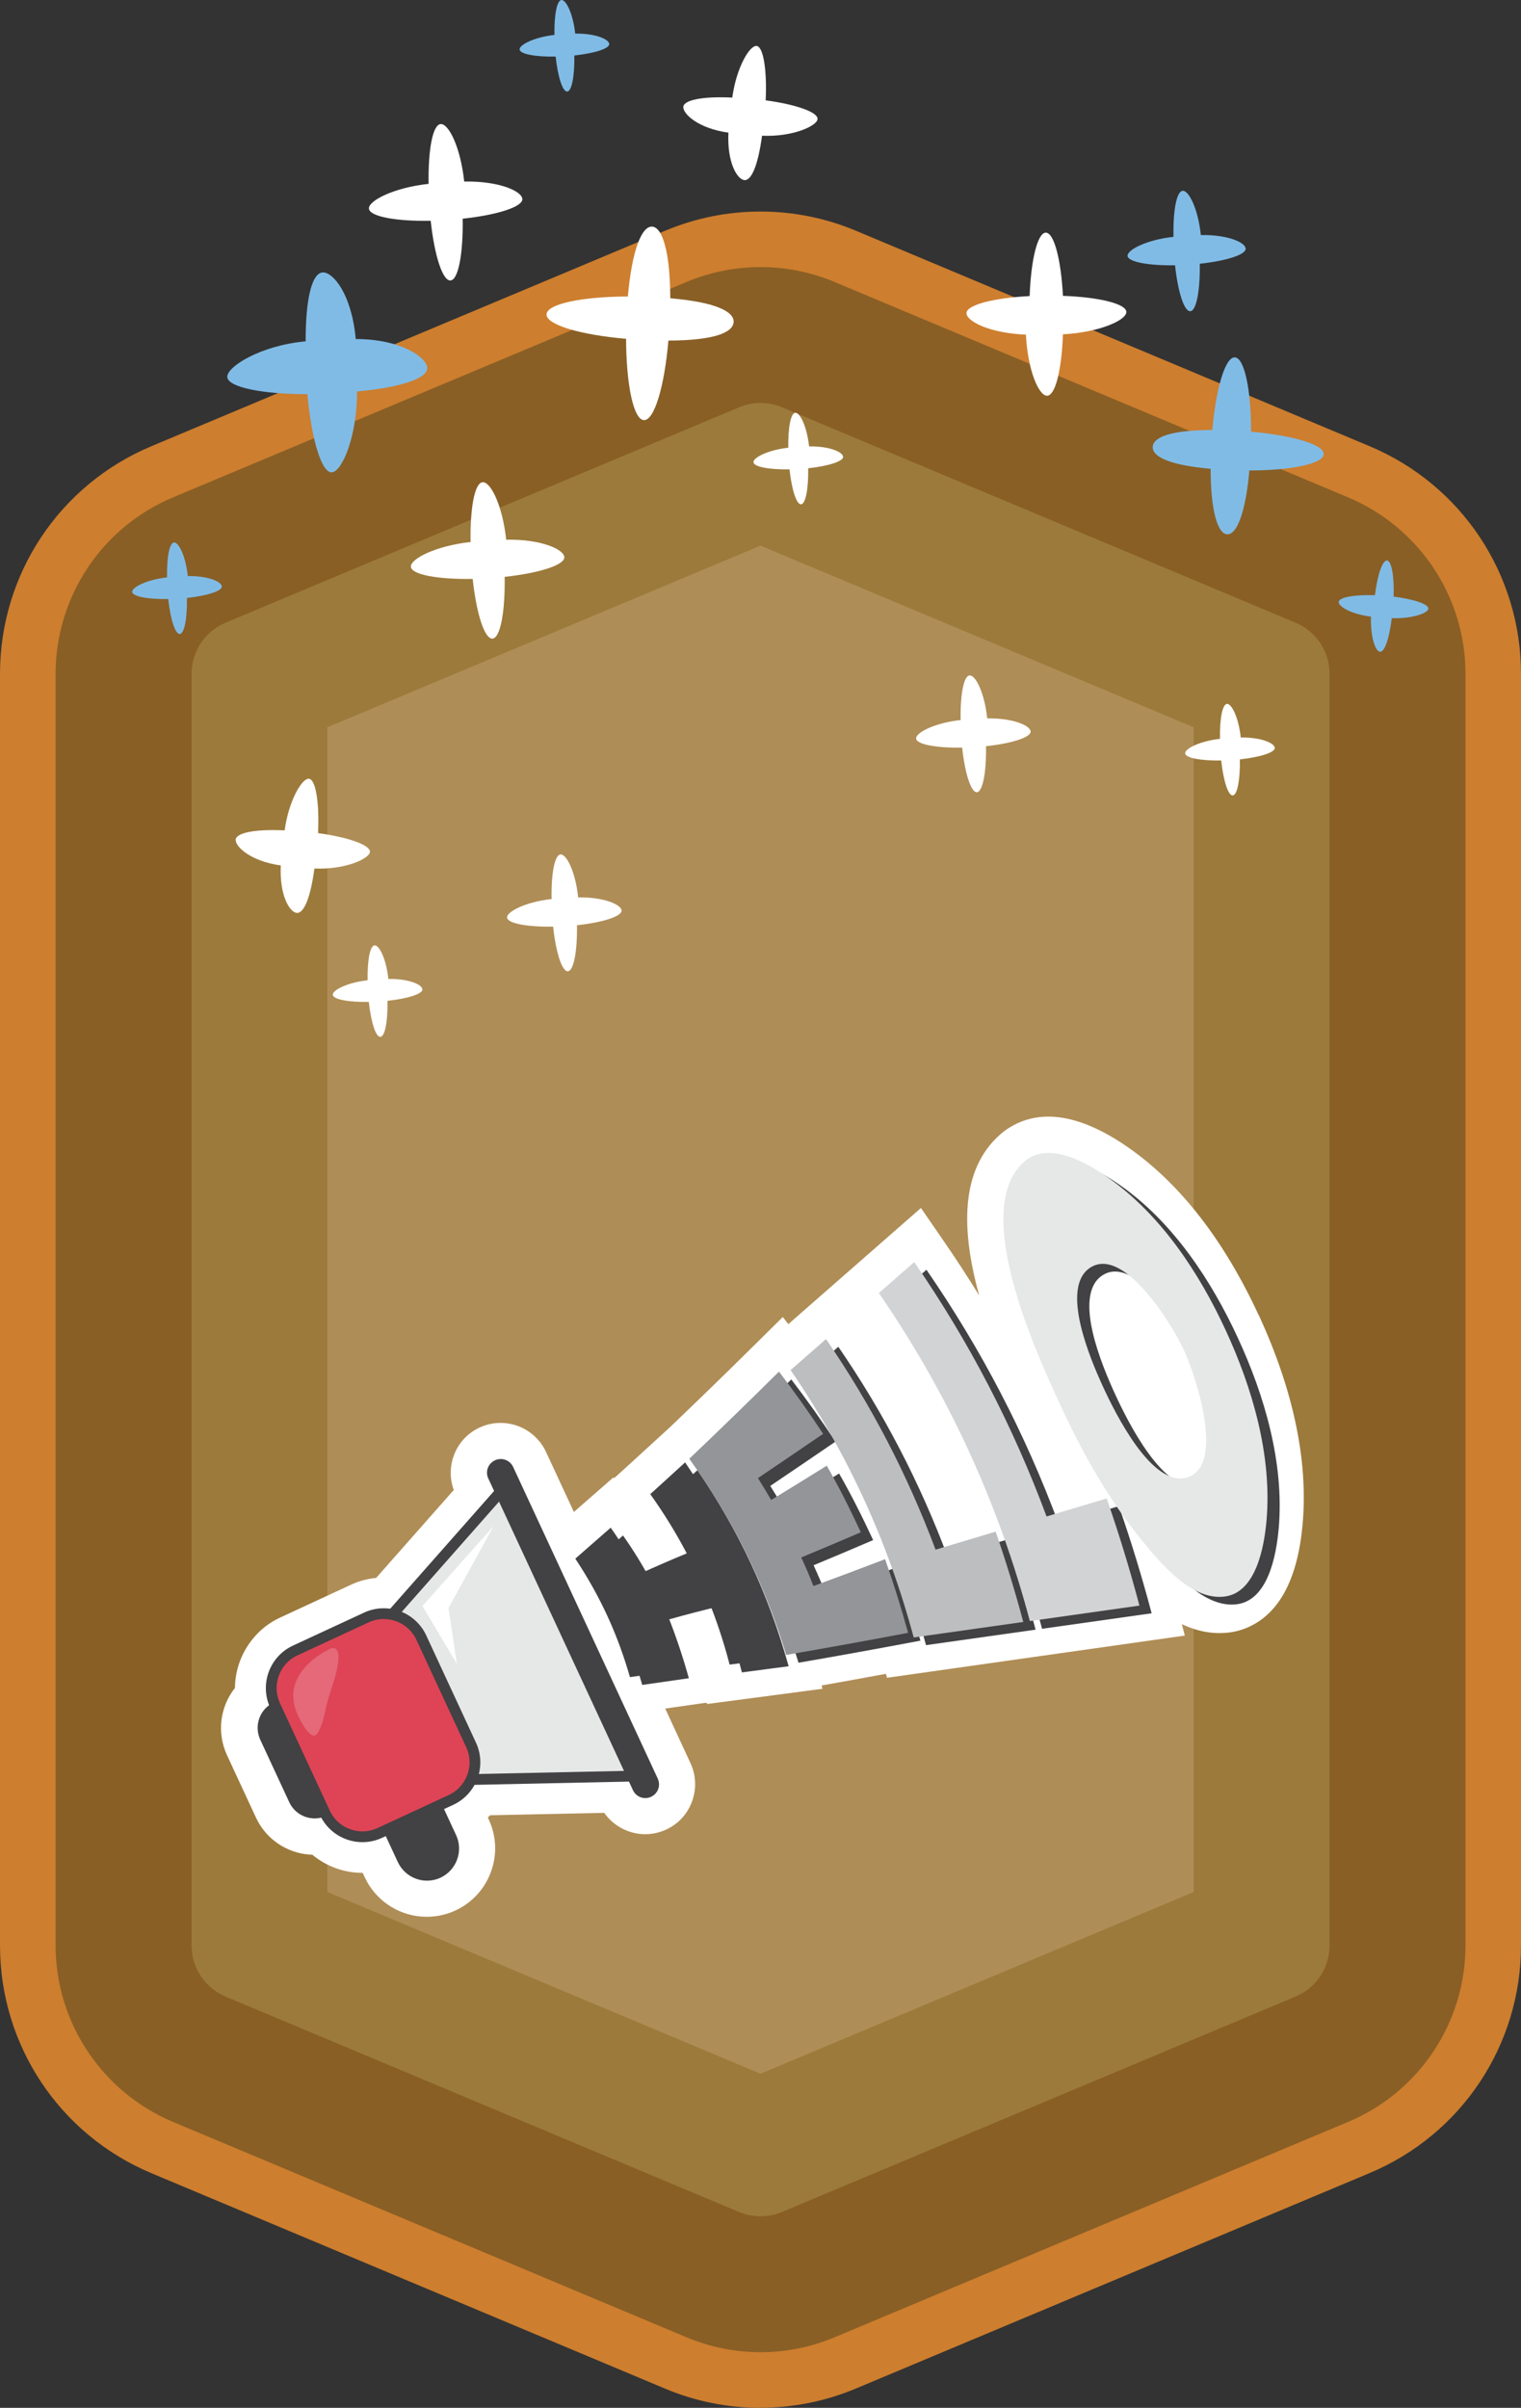 <?xml version="1.0" encoding="UTF-8"?>
<svg id="Layer_2" data-name="Layer 2" xmlns="http://www.w3.org/2000/svg" viewBox="0 0 138.4 219.1">
  <rect x="0" y="0" width="138.4" height="219.1" fill="#333333" stroke="none"/>
  <defs>
    <style>
      .cls-1, .cls-2 {
        fill: #fff;
      }

      .cls-3, .cls-4 {
        fill: #e6e7e7;
      }

      .cls-3, .cls-5 {
        stroke: #424143;
        stroke-miterlimit: 10;
        stroke-width: .98px;
      }

      .cls-6 {
        fill: #939598;
      }

      .cls-7 {
        fill: #cd7e2e;
      }

      .cls-8 {
        fill: #424143;
      }

      .cls-9 {
        fill: #895f25;
      }

      .cls-5 {
        fill: #de4456;
      }

      .cls-10 {
        fill: #bdbec0;
      }

      .cls-11 {
        fill: #9c7a3b;
      }

      .cls-12 {
        fill: #80bbe6;
      }

      .cls-13 {
        fill: #d2d3d4;
      }

      .cls-2 {
        opacity: .2;
      }

      .cls-14 {
        fill: #af8d56;
      }
    </style>
  </defs>
  <g id="Artboard_4" data-name="Artboard 4">
    <g>
      <g>
        <path class="cls-7" d="M69.2,219.1c-3,0-5.93-.59-8.69-1.75l-46.73-19.6c-8.37-3.51-13.78-11.65-13.78-20.72V61.32c0-9.08,5.41-17.21,13.78-20.72L60.51,21c2.77-1.16,5.69-1.75,8.69-1.75s5.93,.59,8.69,1.75l46.73,19.6c8.37,3.51,13.78,11.65,13.78,20.72v115.7c0,9.08-5.41,17.21-13.78,20.72l-46.73,19.6c-2.77,1.16-5.69,1.75-8.69,1.75Z"/>
        <path class="cls-9" d="M5.06,61.32v115.7c0,7.01,4.21,13.34,10.68,16.06l46.73,19.6c4.31,1.81,9.16,1.81,13.47,0l46.73-19.6c6.47-2.71,10.68-9.04,10.68-16.06V61.32c0-7.01-4.21-13.34-10.68-16.06l-46.73-19.6c-4.31-1.81-9.16-1.81-13.47,0L15.74,45.26c-6.47,2.71-10.68,9.04-10.68,16.06Z"/>
        <path class="cls-11" d="M69.2,201.67c-.67,0-1.33-.13-1.95-.39l-46.72-19.6c-1.88-.79-3.1-2.62-3.1-4.66V61.32c0-2.04,1.22-3.87,3.1-4.66l46.73-19.6c.62-.26,1.28-.39,1.95-.39s1.33,.13,1.95,.39l46.72,19.6c1.88,.79,3.1,2.62,3.1,4.66v115.7c0,2.04-1.21,3.87-3.1,4.66l-46.73,19.6c-.62,.26-1.28,.39-1.95,.39Z"/>
        <polygon class="cls-14" points="29.78 172.16 29.78 66.18 69.2 49.65 108.62 66.18 108.62 172.16 69.2 188.7 29.78 172.16"/>
        <path class="cls-12" d="M38.88,33.47c-.04-.93-2.38-2.62-6.51-2.62-.37-4.1-2.07-6.1-3-6.06-.93,.04-1.56,2.15-1.56,6.27-4.1,.37-7.17,2.31-7.13,3.24,.04,.93,3.16,1.57,7.29,1.57,.37,4.1,1.29,7.16,2.22,7.11s2.3-3.24,2.3-7.36c4.1-.37,6.43-1.22,6.39-2.15Z"/>
        <path class="cls-1" d="M47.53,18.11c-.04-.72-2.13-1.65-5.29-1.59-.34-3.15-1.42-5.28-2.14-5.23s-1.15,2.28-1.1,5.44c-3.15,.34-5.48,1.53-5.43,2.25s2.45,1.17,5.62,1.11c.34,3.15,1.08,5.48,1.8,5.43,.72-.04,1.16-2.45,1.11-5.62,3.15-.34,5.48-1.08,5.43-1.8Z"/>
        <path class="cls-12" d="M113.34,22.61c-.03-.55-1.64-1.27-4.07-1.22-.26-2.42-1.1-4.06-1.65-4.03-.55,.03-.89,1.75-.84,4.19-2.42,.26-4.21,1.18-4.18,1.73,.03,.55,1.89,.9,4.32,.86,.26,2.42,.83,4.22,1.39,4.18,.55-.03,.9-1.89,.86-4.32,2.42-.26,4.22-.83,4.18-1.39Z"/>
        <path class="cls-1" d="M51.35,50.7c-.04-.72-2.13-1.65-5.29-1.59-.34-3.15-1.42-5.28-2.14-5.23-.72,.04-1.15,2.28-1.1,5.44-3.15,.34-5.48,1.53-5.43,2.25,.04,.72,2.45,1.16,5.62,1.11,.34,3.15,1.08,5.48,1.8,5.43s1.16-2.45,1.11-5.62c3.15-.34,5.48-1.08,5.43-1.8Z"/>
        <path class="cls-1" d="M93.78,66.56c-.03-.53-1.59-1.23-3.95-1.19-.25-2.35-1.06-3.94-1.6-3.91-.53,.03-.86,1.7-.82,4.06-2.35,.25-4.09,1.15-4.05,1.68,.03,.53,1.83,.87,4.19,.83,.25,2.35,.81,4.09,1.34,4.06,.53-.03,.87-1.83,.83-4.19,2.35-.25,4.09-.81,4.06-1.34Z"/>
        <path class="cls-1" d="M56.56,82.85c-.03-.53-1.59-1.23-3.95-1.19-.25-2.35-1.06-3.94-1.6-3.91s-.86,1.7-.82,4.06c-2.35,.25-4.09,1.15-4.05,1.68,.03,.53,1.83,.87,4.19,.83,.25,2.35,.81,4.09,1.34,4.06,.53-.03,.87-1.83,.83-4.19,2.35-.25,4.09-.81,4.06-1.34Z"/>
        <path class="cls-1" d="M76.71,41.55c-.03-.42-1.24-.96-3.09-.93-.2-1.84-.83-3.08-1.25-3.06-.42,.03-.67,1.33-.64,3.18-1.84,.2-3.2,.9-3.17,1.32s1.43,.68,3.28,.65c.2,1.84,.63,3.2,1.05,3.18,.42-.03,.68-1.43,.65-3.28,1.84-.2,3.2-.63,3.18-1.05Z"/>
        <path class="cls-12" d="M55.43,3.99c-.03-.42-1.24-.96-3.09-.93C52.14,1.22,51.5-.03,51.09,0s-.67,1.33-.64,3.18c-1.84,.2-3.2,.9-3.17,1.32,.03,.42,1.43,.68,3.28,.65,.2,1.84,.63,3.2,1.05,3.18s.68-1.43,.65-3.28c1.84-.2,3.2-.63,3.18-1.05Z"/>
        <path class="cls-1" d="M115.99,68.04c-.03-.42-1.24-.96-3.09-.93-.2-1.84-.83-3.08-1.25-3.06-.42,.03-.67,1.33-.64,3.18-1.84,.2-3.2,.9-3.17,1.32,.03,.42,1.43,.68,3.28,.65,.2,1.84,.63,3.2,1.05,3.18,.42-.03,.68-1.43,.65-3.28,1.84-.2,3.2-.63,3.18-1.05Z"/>
        <path class="cls-1" d="M38.43,90.01c-.03-.42-1.24-.96-3.09-.93-.2-1.84-.83-3.08-1.25-3.06-.42,.03-.67,1.33-.64,3.18-1.84,.2-3.2,.9-3.17,1.32s1.43,.68,3.28,.65c.2,1.84,.63,3.2,1.05,3.18s.68-1.43,.65-3.28c1.84-.2,3.2-.63,3.18-1.05Z"/>
        <path class="cls-12" d="M20.18,53.35c-.03-.42-1.24-.96-3.09-.93-.2-1.84-.83-3.08-1.25-3.06-.42,.03-.67,1.33-.64,3.18-1.84,.2-3.2,.9-3.17,1.32,.03,.42,1.43,.68,3.28,.65,.2,1.84,.63,3.2,1.05,3.18,.42-.03,.68-1.43,.65-3.28,1.84-.2,3.2-.63,3.18-1.05Z"/>
        <path class="cls-12" d="M121.81,54.76c-.03,.42,1.1,1.12,2.94,1.35-.06,1.85,.4,3.17,.82,3.2s.85-1.23,1.07-3.06c1.85,.06,3.29-.45,3.33-.86s-1.32-.87-3.16-1.1c.06-1.85-.19-3.26-.6-3.29-.42-.03-.87,1.32-1.1,3.16-1.85-.06-3.26,.19-3.29,.6Z"/>
        <path class="cls-1" d="M66.76,29.31c.04-.95-1.6-1.81-5.77-2.17-.01-4.19-.71-6.48-1.66-6.52-.95-.04-1.83,2.18-2.2,6.36-4.19,.01-7.36,.68-7.4,1.62-.04,.95,3.07,1.87,7.24,2.23,.01,4.19,.68,7.36,1.62,7.4,.95,.04,1.87-3.07,2.23-7.24,4.19-.01,5.89-.74,5.93-1.69Z"/>
        <path class="cls-1" d="M21.45,76.4c-.06,.63,1.35,1.97,4.1,2.35-.13,2.77,.82,4.26,1.45,4.32,.63,.06,1.24-1.29,1.61-4.04,2.77,.13,5-.89,5.05-1.51s-1.97-1.34-4.72-1.71c.13-2.77-.21-4.89-.83-4.95s-1.83,1.95-2.21,4.7c-2.77-.13-4.4,.23-4.46,.85Z"/>
        <path class="cls-1" d="M62.18,9.72c-.06,.63,1.35,1.97,4.1,2.35-.13,2.77,.82,4.26,1.45,4.32,.63,.06,1.24-1.29,1.61-4.04,2.77,.13,5-.89,5.05-1.51,.06-.63-1.97-1.34-4.72-1.71,.13-2.77-.21-4.89-.83-4.95-.63-.06-1.83,1.95-2.21,4.7-2.77-.13-4.4,.23-4.46,.85Z"/>
        <path class="cls-1" d="M87.94,28.49c0,.75,2.12,1.83,5.41,1.96,.17,3.29,1.18,5.56,1.92,5.56,.75,0,1.33-2.3,1.45-5.59,3.29-.17,5.78-1.28,5.77-2.03s-2.48-1.35-5.77-1.47c-.17-3.29-.81-5.75-1.56-5.75-.75,0-1.35,2.48-1.47,5.77-3.29,.17-5.75,.81-5.75,1.56Z"/>
        <path class="cls-12" d="M104.89,40.67c-.04,.87,1.46,1.65,5.27,1.99,0,3.83,.64,5.92,1.51,5.96,.87,.04,1.68-1.99,2.01-5.81,3.83,0,6.73-.61,6.77-1.48,.04-.87-2.8-1.71-6.61-2.05,0-3.83-.61-6.73-1.48-6.76-.87-.04-1.71,2.8-2.05,6.61-3.83,0-5.38,.67-5.42,1.53Z"/>
      </g>
      <g>
        <g>
          <path class="cls-1" d="M114.53,119.67c-3.15-6.81-7.12-11.92-11.8-15.21-2.45-1.72-4.72-2.67-6.73-2.83-1.23-.1-2.39,.1-3.44,.59-.55,.26-1.07,.59-1.54,1-3.68,3.24-3.56,8.74-1.92,14.66-1.02-1.65-2.08-3.29-3.2-4.91l-2.1-3.05-12.07,10.57-.5-.65-2.67,2.64c-2.48,2.46-5.05,4.95-7.6,7.39l-4,3.66-1.06,.96-.1-.04-3.58,3.13-2.54-5.47c-.69-1.49-2.14-2.49-3.78-2.62-.77-.06-1.55,.08-2.26,.41-1.1,.51-1.94,1.42-2.35,2.56-.37,1.02-.37,2.11,0,3.12l-7.06,8c-.79,.08-1.56,.28-2.29,.62l-6.47,3c-2.46,1.14-4.07,3.68-4.09,6.39-1.37,1.73-1.66,4.08-.73,6.11l2.64,5.69c.89,1.92,2.75,3.21,4.87,3.37,.09,0,.17,.01,.26,.01,1.13,.94,2.54,1.52,4.02,1.63,.19,.01,.37,.02,.56,.02l.19,.4c.94,2.04,2.93,3.41,5.17,3.58,1.06,.08,2.13-.11,3.09-.56,3.11-1.44,4.47-5.15,3.03-8.26l-.09-.19c.07-.07,.14-.14,.2-.21l10.39-.22c.77,1.1,2.02,1.82,3.38,1.93,.77,.06,1.55-.08,2.26-.41,1.1-.51,1.94-1.42,2.35-2.56,.42-1.14,.37-2.38-.14-3.48l-2.3-4.97,3.71-.53,.15,.11,10.45-1.38-.08-.3c1.96-.35,3.92-.7,5.85-1.06l.1,.36,27.1-3.84-.27-1.04c.95,.45,1.9,.71,2.84,.79,.48,.04,.97,.03,1.45-.03,.65-.08,1.27-.26,1.85-.53,2.78-1.29,4.41-4.43,4.85-9.33,.51-5.78-.84-12.19-4-19.04Z"/>
          <g>
            <g>
              <path class="cls-8" d="M65.51,146.15c-1.54,.37-3.08,.77-4.61,1.2,.69,1.78,1.27,3.53,1.78,5.36-1.7,.24-2.55,.37-4.24,.61-1.12-3.92-2.72-7.38-4.97-10.78,1.29-1.13,1.93-1.69,3.22-2.82,.95,1.35,1.82,2.76,2.59,4.22,1.43-.65,2.87-1.28,4.33-1.88-.98-1.87-2.09-3.67-3.32-5.39,1.27-1.15,1.9-1.73,3.17-2.89,3.79,5.53,6.5,11.37,8.3,17.84-1.7,.22-2.55,.34-4.25,.56-.53-2.05-1.2-4.07-2-6.03Z"/>
              <path class="cls-8" d="M81.66,142.6c.78,2.21,1.47,4.43,2.09,6.69-3.69,.7-7.39,1.37-11.09,2.01-1.98-6.49-4.85-12.34-8.82-17.85,2.75-2.62,5.47-5.26,8.16-7.93,1.41,1.84,2.74,3.72,4.02,5.66-1.97,1.35-3.95,2.69-5.93,4.03,.49,.79,.73,1.18,1.2,1.99,1.69-1.03,3.38-2.07,5.06-3.12,1.13,1.97,2.14,4,3.1,6.06-1.8,.77-3.61,1.54-5.42,2.29,.47,1.03,.69,1.55,1.11,2.6,2.18-.8,4.35-1.61,6.51-2.44Z"/>
              <path class="cls-8" d="M91.72,140.08c.94,2.71,1.77,5.44,2.51,8.21-3.32,.47-6.65,.94-9.97,1.41-2.36-8.78-6.06-16.82-11.2-24.33,1.29-1.13,1.93-1.69,3.22-2.82,4.13,6.01,7.41,12.33,9.97,19.16,1.83-.55,3.65-1.1,5.47-1.64Z"/>
              <path class="cls-8" d="M101.81,137.05c1.12,3.22,2.11,6.46,2.98,9.75-3.32,.47-6.65,.94-9.97,1.41-2.86-10.76-7.43-20.67-13.74-29.85,1.29-1.13,1.93-1.69,3.22-2.82,4.99,7.24,8.98,14.9,12.04,23.15,1.82-.55,3.65-1.1,5.47-1.64Z"/>
              <path class="cls-8" d="M97.65,128.67c-2.12-4.6-8.34-17.87-3.34-22.27,2.17-1.91,5.64,.06,7.63,1.46,4.85,3.4,8.33,8.75,10.7,13.89,2.41,5.21,4.24,11.39,3.71,17.36-.22,2.42-.97,6.52-3.82,6.87-2.98,.37-5.76-2.96-7.53-5.13-3.01-3.69-5.4-7.95-7.36-12.19Zm11.17-5.15c-1.07-2.32-5.48-9.51-8.54-7.45-2.71,1.83,.03,8.27,1.18,10.78,1.15,2.5,4.49,9.24,7.67,8.29,3.51-1.05,.77-9.31-.31-11.63Z"/>
            </g>
            <path class="cls-8" d="M41.5,166.98c.68,1.46,.04,3.2-1.42,3.88h0c-1.46,.68-3.2,.04-3.88-1.42l-2.61-5.62c-.68-1.46-.04-3.2,1.42-3.88h0c1.46-.68,3.2-.04,3.88,1.42l2.61,5.62Z"/>
            <g>
              <polygon class="cls-3" points="33.55 149.34 39.42 162 58.37 161.6 46.09 135.13 33.55 149.34"/>
              <path class="cls-8" d="M30.95,161.84c.59,1.28,.04,2.8-1.24,3.39h0c-1.28,.59-2.8,.04-3.39-1.24l-2.64-5.69c-.59-1.28-.04-2.8,1.24-3.39h0c1.28-.59,2.8-.04,3.39,1.24l2.64,5.69Z"/>
              <path class="cls-8" d="M59.85,161.85c.29,.62,.02,1.36-.61,1.65h0c-.62,.29-1.36,.02-1.65-.61l-13.16-28.36c-.29-.62-.02-1.36,.61-1.65h0c.62-.29,1.36-.02,1.65,.6l13.16,28.36Z"/>
              <path class="cls-5" d="M30.39,147.83h7.13c2.08,0,3.77,1.69,3.77,3.77v10.76c0,2.08-1.69,3.77-3.77,3.77h-7.13c-2.08,0-3.77-1.69-3.77-3.77v-10.76c0-2.08,1.69-3.77,3.77-3.77Z" transform="translate(-62.9 28.86) rotate(-24.88)"/>
            </g>
            <g>
              <path class="cls-8" d="M64.39,145.44c-1.54,.37-3.08,.77-4.61,1.2,.69,1.78,1.27,3.53,1.78,5.36-1.7,.24-2.55,.37-4.24,.61-1.12-3.92-2.72-7.38-4.97-10.78,1.29-1.13,1.93-1.69,3.22-2.82,.95,1.35,1.82,2.76,2.59,4.22,1.43-.65,2.87-1.28,4.33-1.88-.98-1.87-2.09-3.67-3.32-5.39,1.27-1.15,1.9-1.73,3.17-2.89,3.79,5.53,6.5,11.37,8.3,17.84-1.7,.22-2.55,.34-4.25,.56-.53-2.05-1.2-4.07-2-6.03Z"/>
              <path class="cls-6" d="M80.54,141.89c.78,2.21,1.47,4.43,2.09,6.69-3.69,.7-7.39,1.37-11.09,2.01-1.98-6.49-4.85-12.34-8.82-17.85,2.75-2.62,5.47-5.26,8.16-7.93,1.41,1.84,2.74,3.72,4.02,5.66-1.97,1.35-3.95,2.69-5.93,4.03,.49,.79,.73,1.18,1.2,1.99,1.69-1.03,3.38-2.07,5.06-3.12,1.13,1.97,2.14,4,3.1,6.06-1.8,.77-3.61,1.54-5.42,2.29,.47,1.03,.69,1.55,1.11,2.6,2.18-.8,4.35-1.61,6.51-2.44Z"/>
              <path class="cls-10" d="M90.6,139.38c.94,2.71,1.77,5.44,2.51,8.21-3.32,.47-6.65,.94-9.97,1.41-2.36-8.78-6.06-16.82-11.2-24.33,1.29-1.13,1.93-1.69,3.22-2.82,4.13,6.01,7.41,12.34,9.97,19.16,1.83-.55,3.65-1.1,5.47-1.64Z"/>
              <path class="cls-13" d="M100.7,136.35c1.12,3.22,2.11,6.46,2.98,9.75-3.32,.47-6.65,.94-9.97,1.41-2.86-10.76-7.43-20.67-13.74-29.85,1.29-1.13,1.93-1.69,3.22-2.82,4.99,7.24,8.98,14.91,12.04,23.15,1.82-.55,3.65-1.1,5.47-1.64Z"/>
              <path class="cls-4" d="M96.54,127.97c-2.12-4.6-8.34-17.87-3.34-22.27,2.17-1.91,5.64,.06,7.63,1.46,4.85,3.4,8.33,8.75,10.7,13.89,2.41,5.21,4.24,11.39,3.71,17.36-.22,2.42-.97,6.52-3.82,6.87-2.98,.37-5.76-2.96-7.53-5.13-3.01-3.69-5.4-7.95-7.36-12.19Zm11.17-5.15c-1.07-2.32-5.48-9.51-8.54-7.45-2.71,1.83,.03,8.27,1.18,10.78,1.15,2.5,4.49,9.24,7.67,8.29,3.51-1.05,.77-9.31-.31-11.63Z"/>
            </g>
          </g>
        </g>
        <g>
          <path class="cls-2" d="M29.97,150.07s-4.91,2.19-2.73,6.29c.22,.41,1.15,2.25,1.69,1.3,.45-.78,.59-1.67,.79-2.53,.28-1.19,.8-2.32,1-3.54,.1-.58,.29-1.99-.76-1.53Z"/>
          <polygon class="cls-1" points="41.57 151.39 38.44 146.14 44.91 138.87 40.81 146.32 41.57 151.39"/>
        </g>
      </g>
    </g>
  </g>
</svg>